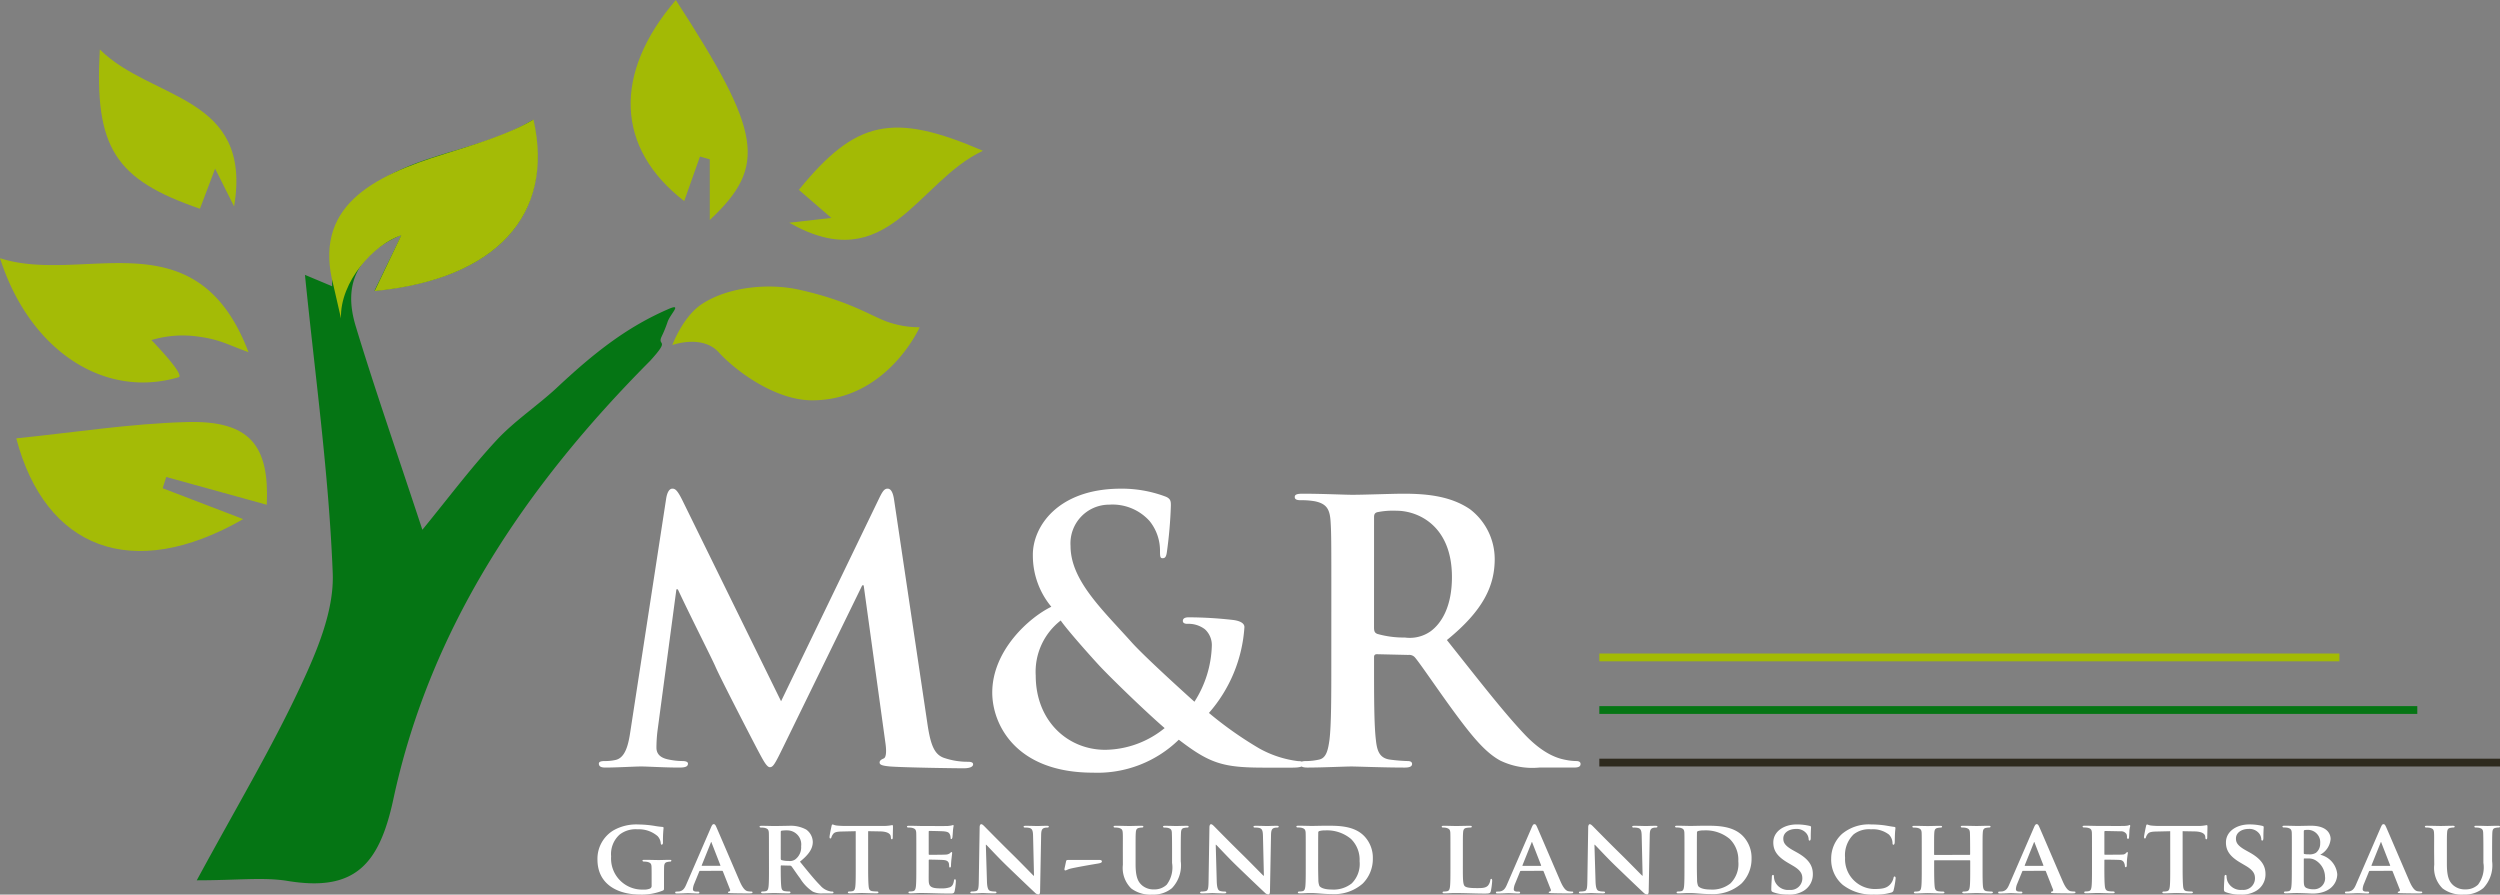 <svg xmlns="http://www.w3.org/2000/svg" width="268.472" height="96.07"><rect width="100%" height="100%" fill="#808080" stroke="none"/><path fill="#fff" d="M67.695 78.538c-.195 1.323-.506 2.84-1.595 3.073a5 5 0 0 1-1.167.117c-.389 0-.622.078-.622.272 0 .35.311.428.7.428 1.245 0 3.112-.117 3.851-.117.7 0 2.451.117 4.085.117.584 0 .934-.078.934-.428 0-.194-.272-.272-.586-.272a7.518 7.518 0 0 1-1.634-.195c-.661-.156-1.167-.506-1.167-1.245a15.389 15.389 0 0 1 .117-1.828l2.026-15.171h.156c1.362 2.918 3.7 7.508 4.046 8.324.467 1.088 3.54 7.041 4.476 8.83.622 1.167 1.011 1.945 1.362 1.945s.544-.35 1.439-2.178l8.477-17.349h.156l2.334 16.922c.156 1.088.039 1.595-.195 1.673-.272.117-.428.233-.428.428 0 .233.233.35 1.129.428 1.556.117 6.924.194 7.9.194.544 0 1.011-.117 1.011-.428 0-.233-.272-.272-.622-.272a7.78 7.78 0 0 1-2.412-.389c-1.167-.35-1.556-1.478-1.906-3.929l-3.544-23.807c-.117-.817-.35-1.206-.7-1.206s-.544.311-.856.934L83.878 75.306l-10.62-21.625c-.506-1.011-.739-1.206-1.05-1.206s-.544.35-.661 1.011Zm38.862-4.162c0 3.384 2.49 8.6 10.814 8.6a12.508 12.508 0 0 0 9.219-3.54c3.346 2.567 4.746 3 9.181 3h3c.856 0 1.167-.117 1.167-.35 0-.311-.194-.35-.544-.35a11.425 11.425 0 0 1-4.162-1.362 40.056 40.056 0 0 1-5.407-3.812 15.492 15.492 0 0 0 3.812-9.219c0-.467-.584-.7-1.323-.778a43.6 43.6 0 0 0-4.668-.272c-.311 0-.622.078-.622.389 0 .233.233.311.467.311a2.91 2.91 0 0 1 1.906.586 2.3 2.3 0 0 1 .739 1.789 11.721 11.721 0 0 1-1.867 5.991c-.739-.661-5.524-4.978-6.847-6.5-3.112-3.462-6.458-6.574-6.458-10.231a4.156 4.156 0 0 1 4.162-4.434 5.353 5.353 0 0 1 4.318 1.751 5.059 5.059 0 0 1 1.127 3.261c0 .586.039.739.272.739s.389-.078.467-.661a46.775 46.775 0 0 0 .428-4.978c0-.467 0-.778-.661-1.011a13.309 13.309 0 0 0-4.707-.817c-6.769 0-9.492 4.085-9.453 7.158a8.6 8.6 0 0 0 1.984 5.524c-2.337 1.125-6.344 4.665-6.344 9.216Zm12.137 6.146c-4.046 0-7.469-3.112-7.469-7.975a6.964 6.964 0 0 1 2.684-5.913c.661.973 3.151 3.773 4.162 4.863s4.746 4.746 7 6.693a10.3 10.3 0 0 1-6.377 2.332Zm24.274-9.375c0 3.579 0 6.651-.195 8.286-.156 1.129-.35 1.984-1.129 2.14a6.348 6.348 0 0 1-1.4.156c-.467 0-.622.117-.622.311 0 .272.272.389.778.389 1.556 0 4.007-.117 4.746-.117.584 0 3.462.117 5.718.117.506 0 .778-.117.778-.389 0-.194-.156-.311-.467-.311a17.887 17.887 0 0 1-1.906-.156c-1.167-.156-1.4-1.011-1.517-2.14-.195-1.634-.195-4.707-.195-8.324v-.544c0-.233.117-.311.311-.311l3.384.078a.811.811 0 0 1 .7.272c.506.586 2.3 3.229 3.851 5.368 2.18 2.993 3.658 4.822 5.331 5.717a7.923 7.923 0 0 0 4.162.739h3.7c.467 0 .739-.078.739-.389 0-.194-.156-.311-.467-.311a6.129 6.129 0 0 1-1.088-.117c-.585-.117-2.179-.387-4.359-2.646-2.3-2.412-4.978-5.874-8.441-10.231 3.929-3.19 5.135-5.835 5.135-8.714a6.741 6.741 0 0 0-2.645-5.329c-2.1-1.439-4.707-1.673-7.158-1.673-1.206 0-4.162.117-5.485.117-.817 0-3.268-.117-5.329-.117-.586 0-.856.078-.856.35s.233.35.661.35a8 8 0 0 1 1.517.117c1.284.272 1.595.895 1.673 2.217.078 1.245.078 2.334.078 8.247Zm4.59-15.6c0-.311.078-.467.35-.544a8.539 8.539 0 0 1 2.062-.156c2.3 0 5.952 1.595 5.952 7.119 0 3.19-1.129 4.978-2.3 5.835a3.889 3.889 0 0 1-2.761.661 10.256 10.256 0 0 1-2.956-.389c-.272-.117-.35-.272-.35-.7Z" data-name="Path 158477"/><path fill="#fff" d="M71.307 94.233c0-.474 0-.858.011-1.152.011-.339.113-.474.384-.52a1.356 1.356 0 0 1 .271-.034.115.115 0 0 0 .125-.1c0-.079-.068-.09-.2-.09-.328 0-.847.023-1.163.023-.293 0-1-.023-1.525-.023-.136 0-.215.011-.215.09 0 .056.068.1.158.1a1.789 1.789 0 0 1 .384.034c.316.09.418.192.429.52.011.293.011.655.011 1.129v.881a.317.317 0 0 1-.192.339 1.626 1.626 0 0 1-.7.1 3.332 3.332 0 0 1-3.456-3.569 2.8 2.8 0 0 1 .915-2.338 2.787 2.787 0 0 1 1.92-.565 3.079 3.079 0 0 1 2.157.734 1.277 1.277 0 0 1 .339.791c.011.079.034.125.1.125s.136-.068.136-.215a13.025 13.025 0 0 1 .065-1.581c0-.068-.023-.1-.136-.113a7.924 7.924 0 0 1-.791-.1 11.328 11.328 0 0 0-1.762-.158 4.978 4.978 0 0 0-2.677.621 3.553 3.553 0 0 0-1.734 3.142c0 2.654 2.155 3.761 4.595 3.761a5.986 5.986 0 0 0 2.426-.429c.125-.068.125-.079.125-.339Zm6.223-.721a.1.1 0 0 1 .1.068l.768 1.943a.151.151 0 0 1 .006.129.151.151 0 0 1-.1.086c-.1.011-.125.045-.125.1s.113.068.293.079c.837.023 1.559.023 1.909.023.373 0 .429-.023.429-.1s-.045-.1-.136-.1a2.394 2.394 0 0 1-.373-.034c-.181-.034-.463-.158-.847-1.028-.632-1.457-2.293-5.342-2.53-5.873-.1-.215-.147-.3-.293-.3-.1 0-.181.113-.293.384l-2.6 6c-.2.484-.373.779-.824.847-.09 0-.2.011-.293.011a.1.1 0 0 0-.08.024.1.1 0 0 0-.032.078c0 .079.056.1.181.1.519 0 1.049-.034 1.151-.034.316 0 .779.034 1.107.034.1 0 .158-.023.158-.1 0-.056-.023-.1-.147-.1h-.147c-.3 0-.4-.1-.4-.271a1.74 1.74 0 0 1 .147-.586l.531-1.3c.023-.056.034-.068.09-.068Zm-2.133-.531c-.034 0-.056-.023-.034-.068l.962-2.394c.011-.034.023-.09.056-.09s.034.056.045.09l.937 2.406c.011.034 0 .056-.045.056Zm7.183.167c0 .881 0 1.638-.045 2.044-.034.282-.09.463-.293.508a1.464 1.464 0 0 1-.35.034c-.125 0-.158.056-.158.1 0 .068.068.1.192.1.393 0 1.026-.032 1.218-.032.147 0 .971.034 1.548.034.125 0 .2-.034.2-.1a.115.115 0 0 0-.125-.1 3.768 3.768 0 0 1-.485-.034c-.3-.045-.35-.226-.384-.508-.045-.407-.056-1.152-.056-2.044v-.138a.072.072 0 0 1 .019-.055.072.072 0 0 1 .059-.021l.892.023a.229.229 0 0 1 .181.068c.125.147.544.791.937 1.31a4.5 4.5 0 0 0 1.355 1.412 2.154 2.154 0 0 0 1.084.192h.949c.125 0 .192-.023.192-.1a.115.115 0 0 0-.125-.1.928.928 0 0 1-.237-.023 1.864 1.864 0 0 1-1.062-.632c-.6-.6-1.3-1.468-2.18-2.552.971-.779 1.378-1.412 1.378-2.123a1.677 1.677 0 0 0-.7-1.321 3.48 3.48 0 0 0-1.886-.407c-.3 0-1.208.023-1.548.023-.2 0-.837-.023-1.355-.023-.147 0-.226.023-.226.09s.068.1.167.1a1.831 1.831 0 0 1 .4.034c.316.09.407.192.429.52.011.3.011.576.011 2.033Zm1.265-3.806c0-.079.023-.113.09-.136a3.6 3.6 0 0 1 .586-.034 1.51 1.51 0 0 1 1.513 1.705 1.624 1.624 0 0 1-.644 1.422 1 1 0 0 1-.7.158 2.726 2.726 0 0 1-.757-.09c-.068-.034-.09-.068-.09-.167Zm8.052 3.806c0 .881 0 1.638-.045 2.044-.034.282-.09.463-.293.508a1.4 1.4 0 0 1-.35.034c-.125 0-.158.056-.158.1 0 .068.068.1.192.1.4 0 1.073-.034 1.3-.034.282 0 .949.034 1.6.034.113 0 .192-.034.192-.1 0-.045-.045-.1-.158-.1a3.717 3.717 0 0 1-.508-.034c-.293-.045-.35-.226-.384-.5-.045-.418-.056-1.175-.056-2.055V89.26l1.255.023c.892.011 1.152.3 1.175.553l.011.1c.011.147.034.192.113.192.056 0 .079-.056.09-.158 0-.248.023-.962.023-1.163 0-.147-.011-.2-.079-.2-.034 0-.113.023-.271.045a4.4 4.4 0 0 1-.678.045h-4.034a9.325 9.325 0 0 1-.994-.045c-.248-.034-.35-.113-.429-.113-.056 0-.09.056-.113.181-.023.079-.215 1-.215 1.163 0 .1.023.158.09.158s.09-.045.113-.125a1.123 1.123 0 0 1 .167-.328c.147-.215.384-.282.962-.293l1.479-.034Zm6.505 0c0 .881 0 1.638-.045 2.044-.034.282-.09.463-.293.508a1.464 1.464 0 0 1-.35.034c-.125 0-.158.056-.158.1 0 .068.068.1.192.1.2 0 .452-.011.689-.023s.452-.011.565-.011c.293 0 .666.011 1.152.023s1.084.034 1.83.034c.373 0 .463 0 .531-.248a6.5 6.5 0 0 0 .133-1.061c0-.1-.011-.226-.09-.226s-.09.045-.113.147c-.068.4-.181.6-.429.711a2.682 2.682 0 0 1-.937.125c-1.016 0-1.321-.147-1.344-.8-.011-.282 0-1.1 0-1.422v-.771c0-.056.011-.1.056-.1.248 0 1.378.023 1.559.045.373.034.5.181.553.373.023.125.023.248.034.35 0 .045.023.079.09.079.09 0 .1-.136.1-.215s.023-.452.045-.644c.056-.486.079-.644.079-.7a.091.091 0 0 0-.079-.1c-.045 0-.079.056-.158.125a.783.783 0 0 1-.474.147c-.226.023-1.513.023-1.739.023-.056 0-.068-.045-.068-.1v-2.372c0-.056.023-.09.068-.09.2 0 1.389.023 1.559.045.5.045.576.181.655.35a.9.9 0 0 1 .068.35c0 .079.011.125.079.125s.1-.113.113-.158c.023-.113.045-.531.056-.632a4.254 4.254 0 0 1 .079-.621c0-.045-.011-.09-.068-.09a1.159 1.159 0 0 0-.158.045 4.211 4.211 0 0 1-.418.056c-.192.011-2.394 0-2.71 0-.282 0-.915-.023-1.434-.023-.147 0-.226.023-.226.09s.068.1.167.1a1.831 1.831 0 0 1 .4.034c.316.09.407.192.429.52.011.3.011.576.011 2.033Zm7.465-2.436h.034c.192.167 1.242 1.333 2.327 2.372 1.039 1 2.281 2.191 2.9 2.767a.591.591 0 0 0 .407.2c.079 0 .158-.09.158-.3l.113-6.053c.011-.544.09-.711.361-.791a1.008 1.008 0 0 1 .3-.034c.113 0 .167-.045.167-.1 0-.079-.09-.09-.226-.09-.486 0-.858.023-.971.023-.215 0-.745-.023-1.265-.023-.147 0-.248.011-.248.09 0 .056.034.1.158.1a1.667 1.667 0 0 1 .52.056c.237.09.328.26.339.847l.1 4.271h-.045c-.135-.135-1.46-1.495-2.135-2.161-1.446-1.412-2.936-2.936-3.061-3.061-.167-.167-.3-.316-.429-.316-.1 0-.167.136-.167.328l-.092 5.692c-.011.837-.045 1.1-.3 1.163a2.044 2.044 0 0 1-.452.045c-.09 0-.158.045-.158.1 0 .09.09.1.226.1.507 0 .982-.034 1.072-.034.181 0 .644.034 1.287.034.136 0 .226-.023.226-.1 0-.056-.056-.1-.167-.1a1.687 1.687 0 0 1-.52-.068c-.192-.068-.316-.293-.339-1.039Zm8.888 1.638c-.192 0-.237.011-.271.147l-.167.779c-.023.113 0 .2.09.2s.271-.125.5-.181c.4-.113 2.462-.474 2.914-.544.316-.056.508-.09.508-.248 0-.136-.158-.158-.361-.158Zm5.828.52a3.081 3.081 0 0 0 .9 2.541 3.421 3.421 0 0 0 2.269.657 3.1 3.1 0 0 0 2.1-.689 3.544 3.544 0 0 0 .949-2.891V91.46c0-1.457.011-1.728.023-2.033.023-.339.09-.474.361-.52a1.38 1.38 0 0 1 .293-.034q.169 0 .169-.1c0-.068-.068-.09-.2-.09-.384 0-1.05.023-1.163.023-.011 0-.678-.023-1.186-.023-.136 0-.2.023-.2.09s.056.1.167.1a1.71 1.71 0 0 1 .361.034c.316.09.4.192.418.52.011.3.023.576.023 2.033v1.208a3.076 3.076 0 0 1-.576 2.338 1.893 1.893 0 0 1-1.33.506 1.913 1.913 0 0 1-1.255-.384c-.486-.384-.757-.926-.757-2.327v-1.344c0-1.457 0-1.728.023-2.033.023-.339.1-.474.361-.52a1.38 1.38 0 0 1 .293-.034c.1 0 .158-.034.158-.1s-.068-.09-.215-.09c-.361 0-1.028.023-1.276.023-.293 0-.96-.023-1.491-.023-.147 0-.215.023-.215.09s.056.1.169.1a1.788 1.788 0 0 1 .384.034c.316.09.407.181.429.52.023.3.011.576.011 2.033Zm9.972-2.158h.034c.192.167 1.242 1.333 2.326 2.372 1.039 1 2.281 2.191 2.9 2.767a.591.591 0 0 0 .407.2c.079 0 .158-.09.158-.3l.113-6.053c.011-.544.09-.711.361-.791a1.008 1.008 0 0 1 .3-.034c.113 0 .167-.045.167-.1 0-.079-.09-.09-.226-.09-.486 0-.858.023-.971.023-.215 0-.745-.023-1.265-.023-.147 0-.248.011-.248.09 0 .056.034.1.158.1a1.667 1.667 0 0 1 .52.056c.237.09.328.26.339.847l.1 4.269h-.045c-.147-.136-1.468-1.491-2.146-2.157-1.446-1.412-2.936-2.936-3.061-3.061-.167-.167-.3-.316-.429-.316-.1 0-.167.136-.167.328l-.092 5.694c-.011.837-.045 1.1-.3 1.163a2.044 2.044 0 0 1-.452.045c-.09 0-.158.045-.158.1 0 .09.09.1.226.1.508 0 .983-.034 1.073-.034.181 0 .644.034 1.287.034.136 0 .226-.023.226-.1 0-.056-.056-.1-.167-.1a1.687 1.687 0 0 1-.52-.068c-.192-.068-.316-.293-.339-1.039Zm9.667 2.439c0 .881 0 1.638-.045 2.044-.034.282-.09.463-.293.508a1.464 1.464 0 0 1-.35.034c-.125 0-.158.056-.158.1 0 .068.068.1.192.1.2 0 .452-.011.689-.023s.452-.011.565-.011c.248 0 .61.023 1 .056s.824.056 1.186.056a4.634 4.634 0 0 0 3.332-1.129 3.723 3.723 0 0 0 1.087-2.674 3.363 3.363 0 0 0-.937-2.439c-1.084-1.1-2.756-1.1-4-1.1-.6 0-1.31.023-1.615.023-.282 0-.915-.023-1.434-.023-.147 0-.226.023-.226.09s.068.1.167.1a1.831 1.831 0 0 1 .4.034c.316.09.407.192.429.52.011.3.011.576.011 2.033Zm1.333-1.84c0-.757 0-1.548.011-1.875a.167.167 0 0 1 .125-.192 2.108 2.108 0 0 1 .61-.068 4.008 4.008 0 0 1 2.778.915 3.125 3.125 0 0 1 .926 2.394 2.936 2.936 0 0 1-.847 2.384 3.132 3.132 0 0 1-2.168.655c-.779 0-1.175-.2-1.3-.384a1.751 1.751 0 0 1-.113-.678 54.475 54.475 0 0 1-.023-1.943Zm15.54.147c0-1.457 0-1.728.023-2.033.023-.339.1-.474.373-.52a2.206 2.206 0 0 1 .384-.034c.125 0 .181-.034.181-.1s-.068-.09-.215-.09c-.384 0-1.2.023-1.434.023-.271 0-.9-.023-1.367-.023-.147 0-.215.023-.215.09s.056.1.167.1a1.326 1.326 0 0 1 .328.034c.316.09.407.192.429.52.011.3.011.576.011 2.033v1.694c0 .881 0 1.638-.045 2.044-.034.282-.09.463-.293.508a1.464 1.464 0 0 1-.35.034c-.125 0-.158.056-.158.1 0 .068.068.1.192.1.2 0 .452-.011.689-.023s.452-.011.565-.011c.407 0 .824.011 1.321.023s1.073.034 1.784.034c.52 0 .565-.045.632-.26a7.313 7.313 0 0 0 .147-1.107c0-.113-.023-.215-.09-.215s-.1.056-.113.147a1.155 1.155 0 0 1-.248.576c-.248.26-.632.271-1.163.271-.768 0-1.152-.056-1.321-.2-.215-.181-.215-.791-.215-2.022Zm8.572 2.055a.1.1 0 0 1 .1.068l.768 1.943a.151.151 0 0 1 .006.129.151.151 0 0 1-.1.086c-.1.011-.125.045-.125.1s.113.068.293.079c.837.023 1.559.023 1.909.023.373 0 .429-.023.429-.1s-.045-.1-.136-.1a2.394 2.394 0 0 1-.373-.034c-.181-.034-.463-.158-.847-1.028-.632-1.457-2.293-5.342-2.53-5.873-.1-.215-.147-.3-.293-.3-.1 0-.181.113-.293.384l-2.6 6c-.2.486-.373.779-.824.847-.09 0-.2.011-.293.011a.1.1 0 0 0-.08.024.1.1 0 0 0-.032.078c0 .079.056.1.181.1.52 0 1.05-.034 1.152-.034.316 0 .779.034 1.107.034.1 0 .158-.023.158-.1 0-.056-.023-.1-.147-.1h-.136c-.3 0-.4-.1-.4-.271a1.74 1.74 0 0 1 .147-.586l.531-1.3c.023-.056.034-.068.09-.068Zm-2.133-.531c-.034 0-.056-.023-.034-.068l.96-2.394c.011-.034.023-.09.056-.09s.034.056.045.09l.937 2.406c.011.034 0 .056-.045.056Zm7.691-2.27h.034c.192.167 1.242 1.333 2.327 2.372 1.039 1 2.281 2.191 2.9 2.767a.591.591 0 0 0 .407.2c.079 0 .158-.09.158-.3l.113-6.053c.011-.544.09-.711.361-.791a1.008 1.008 0 0 1 .3-.034c.113 0 .167-.045.167-.1 0-.079-.09-.09-.226-.09-.486 0-.858.023-.971.023-.215 0-.745-.023-1.265-.023-.147 0-.248.011-.248.09 0 .056.034.1.158.1a1.667 1.667 0 0 1 .52.056c.237.09.328.26.339.847l.1 4.269h-.038c-.147-.136-1.468-1.491-2.146-2.157-1.446-1.412-2.936-2.936-3.061-3.061-.167-.167-.3-.316-.429-.316-.1 0-.169.136-.169.328l-.09 5.692c-.011.837-.045 1.1-.3 1.163a2.044 2.044 0 0 1-.452.045c-.09 0-.158.045-.158.1 0 .09.09.1.226.1.508 0 .983-.034 1.073-.034.181 0 .644.034 1.287.034.136 0 .226-.023.226-.1 0-.056-.056-.1-.167-.1a1.687 1.687 0 0 1-.52-.068c-.192-.068-.316-.293-.339-1.039Zm9.667 2.439c0 .881 0 1.638-.045 2.044-.034.282-.09.463-.293.508a1.464 1.464 0 0 1-.35.034c-.125 0-.158.056-.158.1 0 .068.068.1.192.1.2 0 .452-.011.689-.023s.452-.011.565-.011c.248 0 .61.023 1 .056s.824.056 1.186.056a4.634 4.634 0 0 0 3.332-1.129 3.723 3.723 0 0 0 1.087-2.674 3.363 3.363 0 0 0-.937-2.439c-1.084-1.1-2.756-1.1-4-1.1-.6 0-1.31.023-1.615.023-.282 0-.915-.023-1.434-.023-.147 0-.226.023-.226.09s.068.1.169.1a1.831 1.831 0 0 1 .4.034c.316.09.407.192.429.52.011.3.011.576.011 2.033Zm1.333-1.84c0-.757 0-1.548.011-1.875a.167.167 0 0 1 .125-.192 2.108 2.108 0 0 1 .61-.068 4.008 4.008 0 0 1 2.778.915 3.125 3.125 0 0 1 .926 2.394 2.936 2.936 0 0 1-.847 2.384 3.132 3.132 0 0 1-2.168.655c-.779 0-1.175-.2-1.3-.384a1.751 1.751 0 0 1-.113-.678 54.475 54.475 0 0 1-.023-1.943Zm9.8 4.756a2.9 2.9 0 0 0 1.66-.4 2.05 2.05 0 0 0 .994-1.8c0-.87-.407-1.6-1.715-2.327l-.407-.226c-.892-.5-1.05-.837-1.05-1.265 0-.655.644-1.028 1.355-1.028a1.335 1.335 0 0 1 1.107.452 1.085 1.085 0 0 1 .26.632q0 .167.1.167c.079 0 .125-.1.125-.3 0-.757.034-1.028.034-1.152 0-.068-.045-.1-.136-.125a5.894 5.894 0 0 0-1.412-.158c-1.378 0-2.507.757-2.507 1.931 0 .847.384 1.491 1.559 2.18l.576.339c.881.52.983.937.983 1.355a1.246 1.246 0 0 1-.42.917 1.246 1.246 0 0 1-.961.306 1.537 1.537 0 0 1-1.581-.949 1.788 1.788 0 0 1-.09-.5c0-.068-.011-.158-.1-.158s-.125.1-.125.248-.056.757-.056 1.276c0 .215.034.26.192.328a4.225 4.225 0 0 0 1.616.248Zm9.272 0a5.829 5.829 0 0 0 1.8-.215.335.335 0 0 0 .26-.282 8.5 8.5 0 0 0 .215-1.276c0-.079-.045-.169-.113-.169s-.1.045-.125.192a1.551 1.551 0 0 1-.339.644c-.394.44-.88.508-1.758.508a3.2 3.2 0 0 1-2.255-1.033 3.2 3.2 0 0 1-.841-2.333 3.114 3.114 0 0 1 .915-2.5 2.677 2.677 0 0 1 1.875-.544 2.812 2.812 0 0 1 1.92.565 1.353 1.353 0 0 1 .384.892c0 .125.023.2.1.2s.125-.1.136-.237c.011-.192.011-.723.034-1.039.023-.339.045-.452.045-.531 0-.056-.034-.1-.147-.113-.293-.034-.621-.1-.994-.158a10.2 10.2 0 0 0-1.446-.1 4.479 4.479 0 0 0-3.151 1.016 3.573 3.573 0 0 0-1.163 2.631 3.555 3.555 0 0 0 1.24 2.837 5.117 5.117 0 0 0 3.412 1.039Zm6.471-4.257a.059.059 0 0 1-.051-.017.059.059 0 0 1-.017-.051v-.2c0-1.457 0-1.807.023-2.112.023-.339.1-.474.373-.52a1.455 1.455 0 0 1 .282-.034c.125 0 .181-.034.181-.1s-.068-.09-.2-.09c-.4 0-1.084.023-1.321.023-.271 0-.926-.023-1.457-.023-.136 0-.215.023-.215.09s.068.1.169.1a1.831 1.831 0 0 1 .4.034c.316.09.407.192.429.52.011.3.011.576.011 2.033v1.694c0 .881 0 1.638-.045 2.044-.034.282-.09.463-.293.508a1.464 1.464 0 0 1-.35.034c-.125 0-.158.056-.158.1 0 .068.068.1.192.1.4 0 1.05-.034 1.276-.034.282 0 .971.034 1.615.034.126 0 .2-.034.2-.1 0-.045-.045-.1-.158-.1a3.717 3.717 0 0 1-.508-.034c-.293-.045-.35-.226-.384-.5-.045-.418-.056-1.152-.056-2.033v-.735c0-.045.034-.056.068-.056h3.749a.061.061 0 0 1 .056.056v.734c0 .881 0 1.615-.045 2.022-.034.282-.09.463-.293.508a1.5 1.5 0 0 1-.361.034c-.113 0-.158.056-.158.1 0 .068.079.1.215.1.384 0 1.084-.034 1.31-.034.271 0 .926.034 1.57.034.125 0 .2-.034.2-.1 0-.045-.056-.1-.158-.1a3.6 3.6 0 0 1-.508-.034c-.3-.045-.361-.226-.4-.5-.045-.418-.045-1.175-.045-2.055v-1.694c0-1.457 0-1.728.023-2.033.023-.339.1-.474.361-.52a1.666 1.666 0 0 1 .293-.034c.113 0 .181-.034.181-.1s-.068-.09-.215-.09c-.384 0-1.039.023-1.276.023-.26 0-.962-.023-1.491-.023-.147 0-.215.023-.215.09s.056.1.167.1a1.789 1.789 0 0 1 .384.034c.316.09.407.192.429.52.011.3.023.655.023 2.112v.2c0 .056-.034.068-.056.068Zm11.838 1.702a.1.1 0 0 1 .1.068l.765 1.942a.15.15 0 0 1 .006.129.151.151 0 0 1-.1.086c-.1.011-.125.045-.125.1s.113.068.293.079c.837.023 1.559.023 1.909.023.373 0 .429-.023.429-.1s-.045-.1-.136-.1a2.4 2.4 0 0 1-.373-.034c-.181-.034-.463-.158-.847-1.028-.632-1.457-2.293-5.342-2.53-5.873-.1-.215-.147-.3-.293-.3-.1 0-.181.113-.293.384l-2.6 6c-.2.486-.373.779-.824.847-.09 0-.2.011-.293.011a.1.1 0 0 0-.08.024.1.1 0 0 0-.032.078c0 .079.056.1.181.1.52 0 1.05-.034 1.152-.034.316 0 .779.034 1.107.034.1 0 .158-.023.158-.1 0-.056-.023-.1-.147-.1h-.147c-.3 0-.4-.1-.4-.271a1.74 1.74 0 0 1 .147-.586l.531-1.3c.023-.056.034-.068.09-.068Zm-2.133-.531c-.034 0-.056-.023-.034-.068l.962-2.394c.011-.034.023-.09.056-.09s.034.056.045.09l.937 2.406c.011.034 0 .056-.045.056Zm8.515-.586c0-.068.023-.079.068-.079.167 0 1.344.011 1.592.034a.506.506 0 0 1 .474.35.885.885 0 0 1 .068.293c0 .068.034.136.09.136.1 0 .113-.136.113-.215s.011-.508.034-.7c.034-.3.079-.565.079-.621s-.023-.09-.056-.09c-.056 0-.079.045-.136.1a.513.513 0 0 1-.418.167c-.147.011-.282.011-.452.011l-1.389.011c-.056 0-.068-.034-.068-.09v-2.327c0-.113.034-.136.09-.136l1.649.034a.683.683 0 0 1 .632.293.763.763 0 0 1 .056.361c0 .113.056.158.125.158s.09-.113.1-.192c.011-.113.034-.678.045-.779.034-.248.079-.361.079-.429 0-.045-.034-.09-.068-.09-.056 0-.1.045-.158.056a2.743 2.743 0 0 1-.407.045c-.237.011-2.439 0-2.823 0-.282 0-.915-.023-1.422-.023-.158 0-.237.023-.237.09s.079.1.169.1a1.831 1.831 0 0 1 .4.034c.316.079.407.192.429.52.011.3.011.576.011 2.033v1.694c0 .926 0 1.638-.045 2.044-.034.282-.09.463-.293.508a1.464 1.464 0 0 1-.35.034c-.113 0-.147.056-.147.1 0 .079.068.1.2.1.373 0 1-.034 1.265-.034s.962.034 1.592.034c.147 0 .215-.034.215-.1 0-.045-.045-.1-.167-.1a3.51 3.51 0 0 1-.486-.034c-.293-.045-.361-.226-.4-.508-.045-.407-.056-1.084-.056-2.01Zm7.069.757c0 .881 0 1.638-.045 2.044-.034.282-.09.463-.293.508a1.4 1.4 0 0 1-.35.034c-.125 0-.158.056-.158.1 0 .068.068.1.192.1.392 0 1.07-.036 1.3-.036.282 0 .949.034 1.6.034.113 0 .192-.034.192-.1 0-.045-.045-.1-.158-.1a3.717 3.717 0 0 1-.508-.034c-.293-.045-.35-.226-.384-.5-.045-.418-.056-1.175-.056-2.055v-3.885l1.255.023c.892.011 1.152.3 1.175.553l.011.1c.011.147.034.192.113.192.057 0 .079-.056.09-.158 0-.248.023-.962.023-1.163 0-.147-.011-.2-.079-.2-.034 0-.113.023-.271.045a4.4 4.4 0 0 1-.678.045h-4.032a9.326 9.326 0 0 1-.994-.045c-.248-.034-.35-.113-.429-.113-.056 0-.09.056-.113.181-.023.079-.215 1-.215 1.163 0 .1.023.158.09.158s.09-.045.113-.125a1.123 1.123 0 0 1 .167-.328c.147-.215.384-.282.962-.293l1.479-.034Zm7.577 2.912a2.9 2.9 0 0 0 1.66-.4 2.05 2.05 0 0 0 .994-1.8c0-.87-.407-1.6-1.715-2.327l-.407-.226c-.892-.5-1.05-.837-1.05-1.265 0-.655.644-1.028 1.355-1.028a1.335 1.335 0 0 1 1.107.452 1.085 1.085 0 0 1 .26.632q0 .167.1.167c.079 0 .125-.1.125-.3 0-.757.034-1.028.034-1.152 0-.068-.045-.1-.136-.125a5.894 5.894 0 0 0-1.412-.158c-1.378 0-2.507.757-2.507 1.931 0 .847.384 1.491 1.559 2.18l.576.339c.881.52.983.937.983 1.355a1.246 1.246 0 0 1-.42.917 1.246 1.246 0 0 1-.962.306 1.537 1.537 0 0 1-1.581-.949 1.788 1.788 0 0 1-.09-.5c0-.068-.011-.158-.1-.158s-.125.1-.125.248-.056.757-.056 1.276c0 .215.034.26.192.328a4.225 4.225 0 0 0 1.616.257Zm5.48-2.914c0 .881 0 1.638-.045 2.044-.034.282-.09.463-.293.508a1.464 1.464 0 0 1-.35.034c-.125 0-.158.056-.158.1 0 .068.068.1.192.1.2 0 .452-.011.689-.023s.452-.011.565-.011c.158 0 .508.011.847.023s.678.034.791.034c1.83 0 2.643-1.062 2.643-2.091a2.377 2.377 0 0 0-1.83-2.078 2.121 2.121 0 0 0 1.118-1.683c0-.508-.316-1.434-2.112-1.434-.339 0-.994.023-1.491.023-.192 0-.824-.023-1.344-.023-.147 0-.226.023-.226.09s.068.1.169.1a1.831 1.831 0 0 1 .4.034c.316.09.407.192.429.52.011.3.011.576.011 2.033Zm1.287-3.851c0-.1.023-.147.09-.158a2.526 2.526 0 0 1 .429-.023 1.331 1.331 0 0 1 1.242 1.446 1.259 1.259 0 0 1-.452 1.016 1.291 1.291 0 0 1-.779.167 2.121 2.121 0 0 1-.463-.034c-.034-.011-.068-.023-.068-.1Zm0 2.959c0-.056.023-.068.056-.068h.429a1.411 1.411 0 0 1 .858.248 2.1 2.1 0 0 1 .937 1.705 1.189 1.189 0 0 1-1.22 1.355 1.832 1.832 0 0 1-.711-.113c-.316-.125-.35-.316-.35-.949Zm9.442 1.255a.1.1 0 0 1 .1.068l.768 1.943a.151.151 0 0 1 .006.129.151.151 0 0 1-.1.086c-.1.011-.125.045-.125.1s.113.068.293.079c.837.023 1.559.023 1.909.023.373 0 .429-.023.429-.1s-.045-.1-.136-.1a2.4 2.4 0 0 1-.373-.034c-.181-.034-.463-.158-.847-1.028-.632-1.457-2.293-5.342-2.53-5.873-.1-.215-.147-.3-.293-.3-.1 0-.181.113-.293.384l-2.6 6c-.2.486-.373.779-.824.847-.09 0-.2.011-.293.011a.1.1 0 0 0-.08.024.1.1 0 0 0-.032.078c0 .079.056.1.181.1.518 0 1.049-.034 1.15-.034.316 0 .779.034 1.107.034.1 0 .158-.023.158-.1 0-.056-.023-.1-.147-.1h-.147c-.3 0-.4-.1-.4-.271a1.74 1.74 0 0 1 .147-.586l.531-1.3c.023-.056.034-.068.09-.068Zm-2.133-.531c-.034 0-.056-.023-.034-.068l.962-2.394c.011-.034.023-.09.056-.09s.034.056.045.09l.937 2.406c.011.034 0 .056-.045.056Zm6.7-.113a3.081 3.081 0 0 0 .9 2.541 3.426 3.426 0 0 0 2.266.654 3.1 3.1 0 0 0 2.1-.689 3.544 3.544 0 0 0 .949-2.891v-1.028c0-1.457.011-1.728.023-2.033.023-.339.09-.474.361-.52a1.38 1.38 0 0 1 .293-.034q.167 0 .167-.1c0-.068-.068-.09-.2-.09-.384 0-1.05.023-1.163.023-.011 0-.678-.023-1.186-.023-.136 0-.2.023-.2.09s.056.1.167.1a1.71 1.71 0 0 1 .361.034c.316.09.4.192.418.52.011.3.023.576.023 2.033v1.208a3.076 3.076 0 0 1-.576 2.338 1.893 1.893 0 0 1-1.333.508 1.913 1.913 0 0 1-1.255-.384c-.486-.384-.757-.926-.757-2.327v-1.344c0-1.457 0-1.728.023-2.033.023-.339.1-.474.361-.52a1.38 1.38 0 0 1 .293-.034c.1 0 .158-.034.158-.1s-.068-.09-.215-.09c-.361 0-1.028.023-1.276.023-.293 0-.96-.023-1.491-.023-.147 0-.215.023-.215.09s.056.1.167.1a1.789 1.789 0 0 1 .384.034c.316.09.407.181.429.52.023.3.011.576.011 2.033Z" data-name="Path 158478"/><g data-name="Group 59945"><g data-name="Group 59944"><path fill="#057514" d="M21.13 94.536c4.264-7.871 8.006-14.134 11.082-20.705 1.8-3.84 3.677-8.217 3.52-12.276-.419-10.747-1.925-21.457-2.982-32.037l2.915 1.222c-.251-15.019 13.5-12.777 21.549-17.861 2.329 10.234-3.949 17.086-17 18.339l2.932-6.015c-5.016 2.18-6.248 5.521-4.953 9.8 2.02 6.673 4.321 13.261 7.165 21.888 2.726-3.325 5.187-6.621 7.97-9.621 1.956-2.106 4.434-3.723 6.544-5.7 4.016-3.754 7.509-6.49 12-8.42 1.383-.573.137.536-.174 1.4a13.568 13.568 0 0 1-.661 1.621c-.469 1.048 1 .137-1.213 2.571C56.52 52.118 46.218 67.298 42.241 85.829c-1.519 7.077-4.189 9.95-11.349 8.775-2.593-.425-5.312-.069-9.759-.069" data-name="Path 158479"/><path fill="#a4bb06" d="m17.471 52.433 8.646 3.314C14.134 62.622 4.851 58.86 1.746 47.074c6.074-.612 12.191-1.585 18.328-1.75 6.73-.18 8.872 2.475 8.575 8.884l-10.8-2.986-.382 1.213" data-name="Path 158480"/><path fill="#a4bb06" d="M0 27.725C8.96 30.636 21.05 23 26.687 37.818c-2.353-.843-3.066-1.384-5.673-1.709a11.754 11.754 0 0 0-4.755.409s3.674 3.77 2.916 3.993C11.186 42.873 3.169 37.64 0 27.725" data-name="Path 158481"/><path fill="#a3ba05" d="M76.223 23.624v-6.513l-1.054-.3-1.693 4.781c-7.352-5.677-7.663-13.7-.9-21.589 9.232 14.251 9.846 17.824 3.644 23.624" data-name="Path 158482"/><path fill="#a4bb06" d="m23.102 18.109-1.631 4.308c-9.113-3.139-11.346-6.526-10.753-17.108 5.52 5.5 16.433 4.862 14.424 16.864l-2.04-4.065" data-name="Path 158483"/><path fill="#a3ba05" d="m89.273 23.402-3.484-3.014c6.087-7.467 10.039-8.4 19.766-4.195-7.062 3.285-10.228 13.748-20.8 7.724l4.518-.513" data-name="Path 158484"/><path fill="#a3ba05" d="M98.762 35.143a10.139 10.139 0 0 1-3.1-.466c-1.87-.54-4.023-2.261-9.808-3.558-3.257-.73-7.613-.346-10.473 1.53-2.055 1.346-3.179 4.405-3.179 4.405s3.206-1.171 4.987.786 6.037 5.15 10.027 5.15c8.046.001 11.546-7.847 11.546-7.847Z" data-name="Path 158485"/></g><path fill="#a4bb06" d="M35.828 30.741c-2.288-8.537 4.09-11.8 11.918-14.215 2.987-.92 7.241-2.237 9.542-3.691 2.329 10.234-4.011 17.167-17.057 18.42.933-1.914 1.685-3.576 2.859-5.985-2.893.931-6.6 4.954-6.471 8.925" data-name="Path 158486"/></g><path fill="#a3ba05" d="M251.224 71.019H171.75v-.837h79.474Z" data-name="Path 158487"/><path fill="#057514" d="M259.59 76.666h-87.84v-.837h87.84Z" data-name="Path 158488"/><path fill="#2e2a1e" d="M268.472 82.312H171.75v-.837h96.722Z" data-name="Path 158489"/></svg>